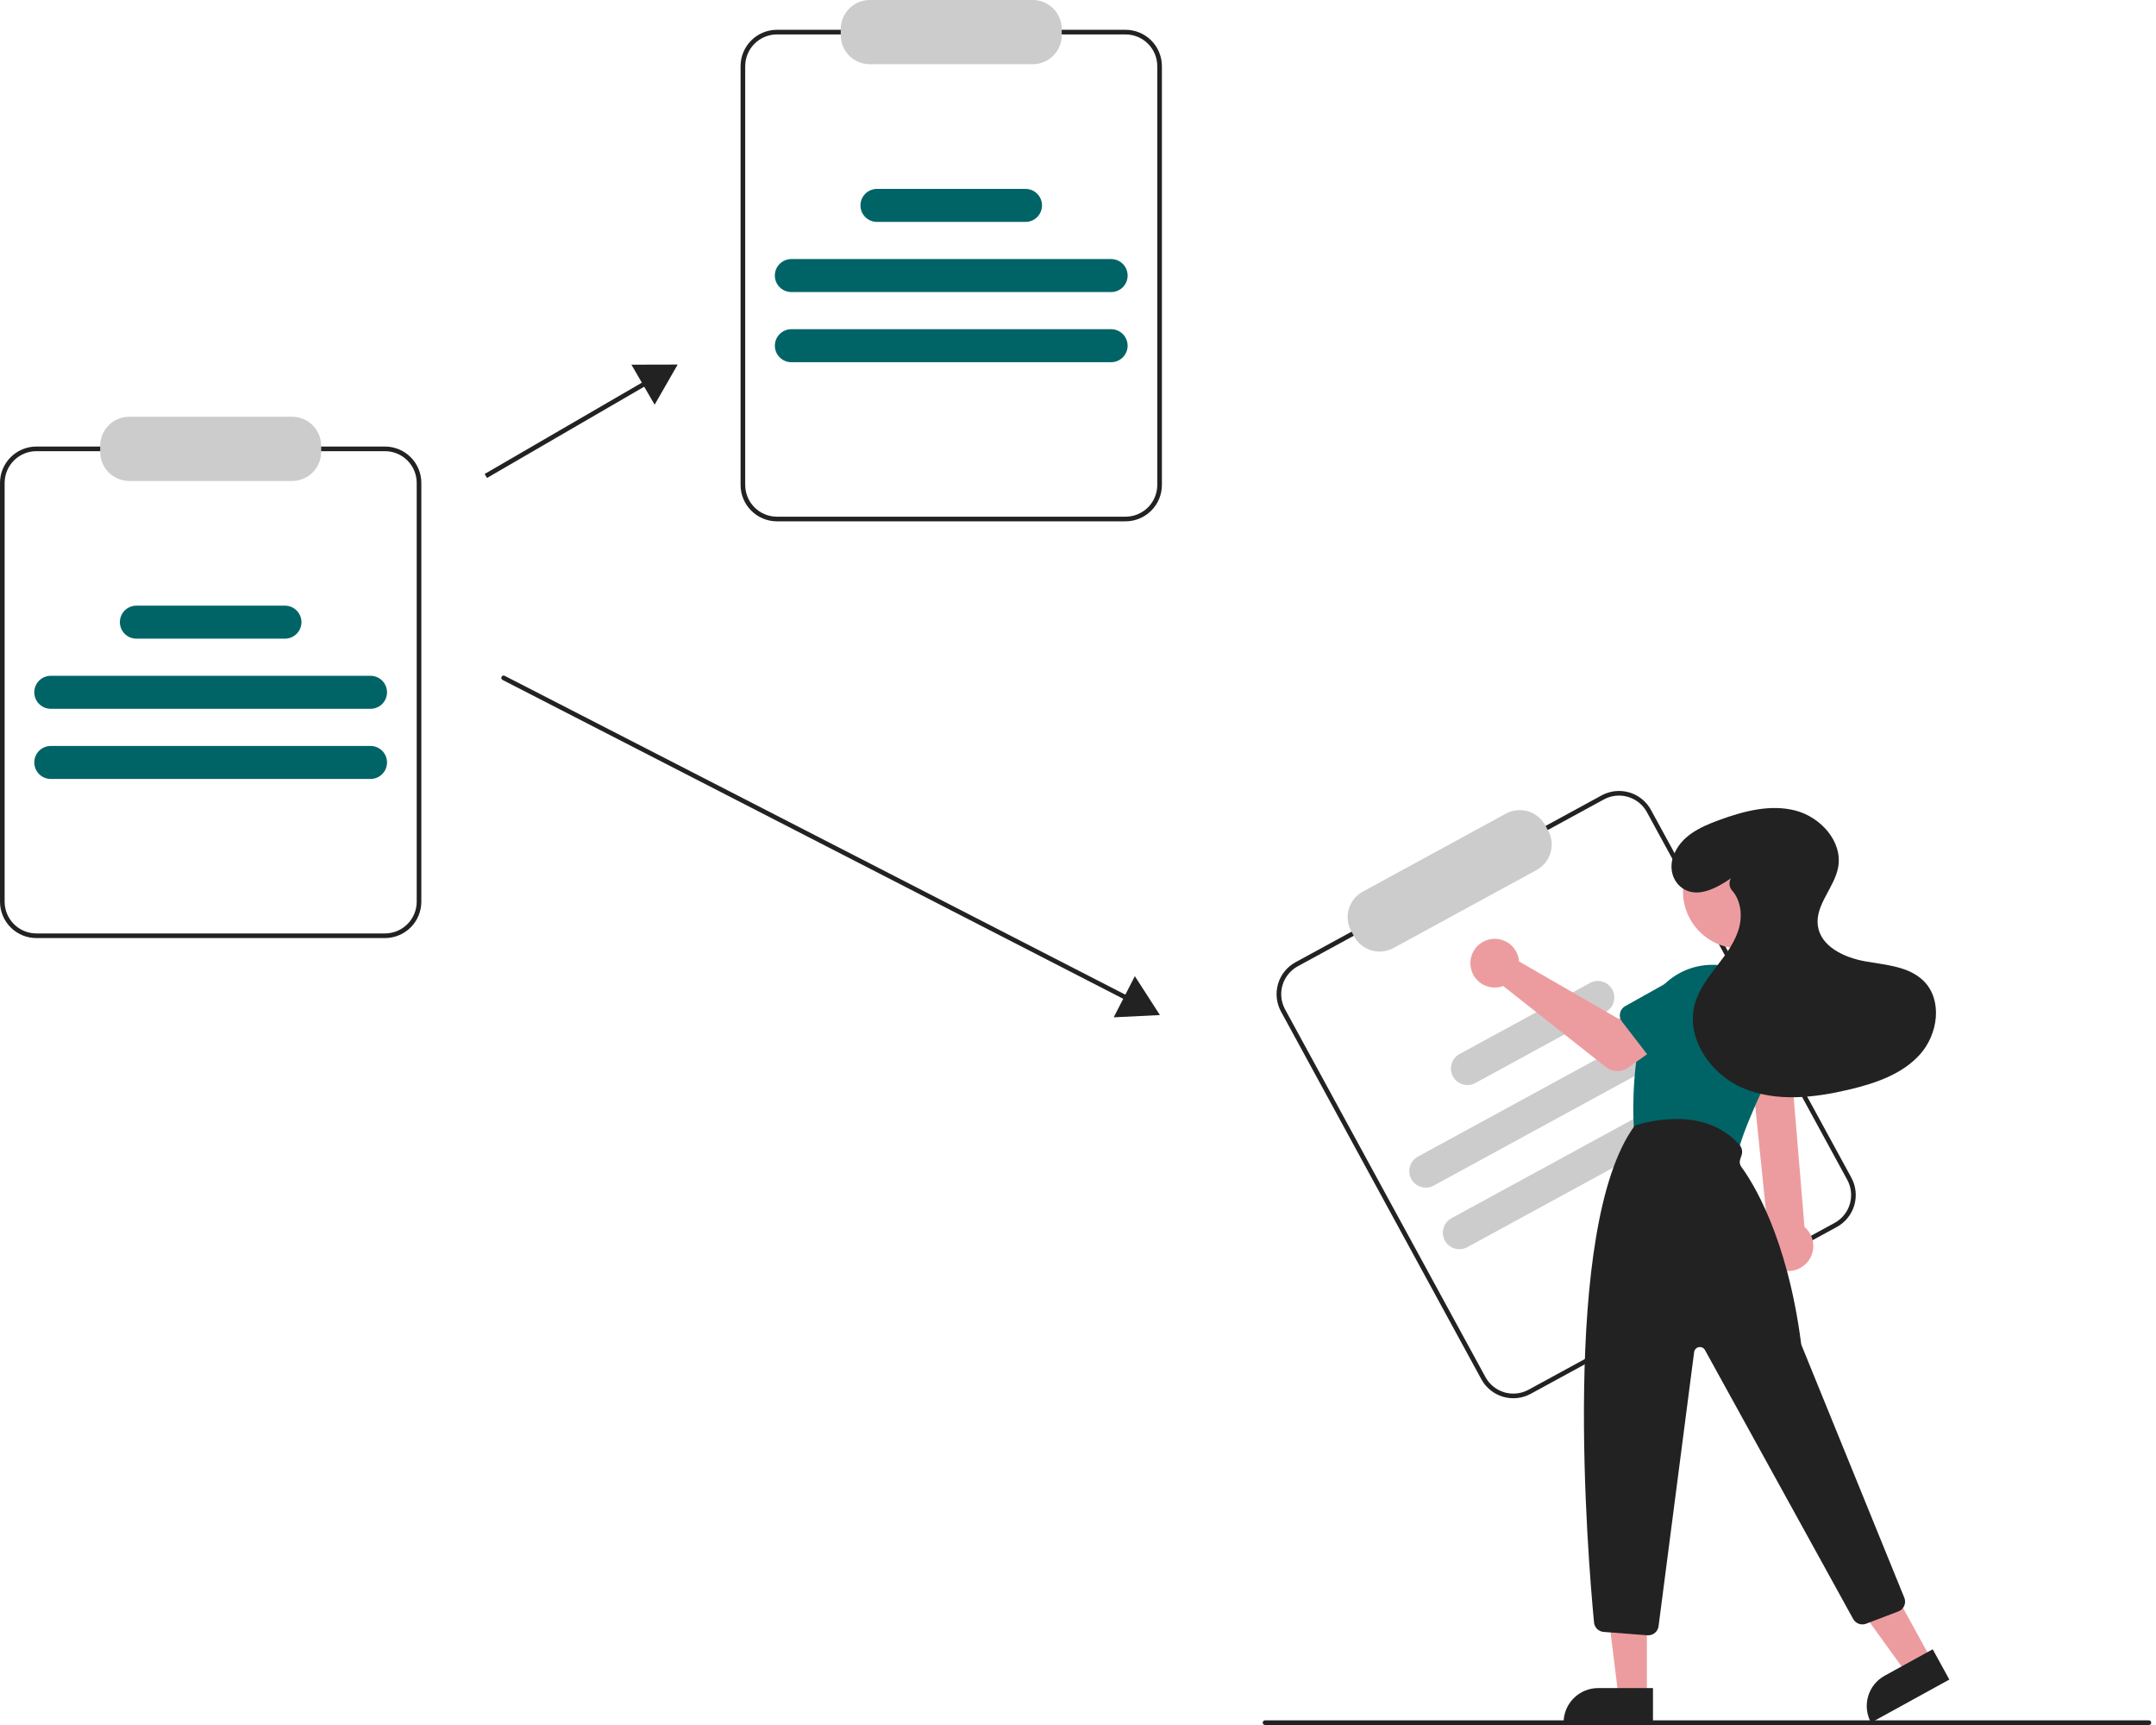 <svg width="250" height="200" viewBox="0 0 250 200" fill="none" xmlns="http://www.w3.org/2000/svg">
<path d="M44.641 108.762H4.216C3.098 108.761 2.027 108.316 1.236 107.526C0.446 106.736 0.001 105.664 0 104.546V55.988C0.001 54.871 0.446 53.799 1.236 53.009C2.027 52.218 3.098 51.774 4.216 51.773H44.641C45.759 51.774 46.83 52.218 47.621 53.009C48.411 53.799 48.856 54.871 48.857 55.988V104.546C48.856 105.664 48.411 106.736 47.621 107.526C46.83 108.316 45.759 108.761 44.641 108.762ZM4.216 52.31C3.241 52.312 2.306 52.699 1.616 53.389C0.927 54.078 0.539 55.013 0.538 55.988V104.546C0.539 105.521 0.927 106.456 1.616 107.146C2.306 107.835 3.241 108.223 4.216 108.224H44.641C45.616 108.223 46.551 107.835 47.24 107.146C47.93 106.456 48.318 105.521 48.319 104.546V55.988C48.318 55.013 47.93 54.078 47.24 53.389C46.551 52.699 45.616 52.312 44.641 52.31H4.216Z" fill="#222222"/>
<path d="M33.879 55.764H14.98C14.088 55.763 13.233 55.408 12.603 54.778C11.973 54.148 11.618 53.293 11.617 52.401V51.681C11.618 50.79 11.973 49.935 12.603 49.305C13.233 48.674 14.088 48.32 14.98 48.319H33.879C34.771 48.32 35.625 48.674 36.256 49.305C36.886 49.935 37.241 50.79 37.242 51.681V52.401C37.241 53.293 36.886 54.148 36.256 54.778C35.625 55.408 34.771 55.763 33.879 55.764Z" fill="#CCCCCC"/>
<path d="M42.967 82.181H5.891C5.639 82.181 5.39 82.132 5.157 82.036C4.925 81.94 4.714 81.799 4.536 81.621C4.358 81.444 4.217 81.233 4.12 81C4.024 80.768 3.975 80.519 3.975 80.267C3.975 80.016 4.024 79.767 4.12 79.535C4.217 79.302 4.358 79.091 4.536 78.913C4.714 78.736 4.925 78.595 5.157 78.499C5.39 78.403 5.639 78.353 5.891 78.354H42.967C43.474 78.354 43.96 78.556 44.319 78.915C44.677 79.274 44.878 79.76 44.878 80.267C44.878 80.775 44.677 81.261 44.319 81.62C43.96 81.978 43.474 82.18 42.967 82.181Z" fill="#006466"/>
<path d="M42.967 90.314H5.891C5.639 90.314 5.39 90.265 5.157 90.169C4.925 90.073 4.714 89.932 4.536 89.754C4.358 89.576 4.217 89.365 4.12 89.133C4.024 88.901 3.975 88.652 3.975 88.4C3.975 88.149 4.024 87.9 4.12 87.667C4.217 87.435 4.358 87.224 4.536 87.046C4.714 86.868 4.925 86.728 5.157 86.632C5.39 86.536 5.639 86.486 5.891 86.487H42.967C43.474 86.487 43.96 86.689 44.319 87.048C44.677 87.407 44.878 87.893 44.878 88.4C44.878 88.907 44.677 89.394 44.319 89.752C43.96 90.111 43.474 90.313 42.967 90.314Z" fill="#006466"/>
<path d="M33.039 74.048H15.816C15.565 74.049 15.316 73.999 15.083 73.903C14.851 73.807 14.64 73.666 14.462 73.489C14.284 73.311 14.143 73.1 14.046 72.868C13.95 72.635 13.9 72.386 13.9 72.135C13.9 71.883 13.95 71.634 14.046 71.402C14.143 71.169 14.284 70.959 14.462 70.781C14.64 70.603 14.851 70.462 15.083 70.366C15.316 70.27 15.565 70.221 15.816 70.221H33.039C33.29 70.221 33.539 70.27 33.772 70.366C34.004 70.462 34.215 70.603 34.394 70.781C34.571 70.959 34.713 71.169 34.809 71.402C34.905 71.634 34.955 71.883 34.955 72.135C34.955 72.386 34.905 72.635 34.809 72.868C34.713 73.1 34.571 73.311 34.394 73.489C34.215 73.666 34.004 73.807 33.772 73.903C33.539 73.999 33.29 74.049 33.039 74.048Z" fill="#006466"/>
<path d="M130.514 60.444H90.089C88.971 60.442 87.9 59.998 87.109 59.207C86.319 58.417 85.874 57.345 85.873 56.228V7.669C85.874 6.552 86.319 5.48 87.109 4.69C87.9 3.899 88.971 3.455 90.089 3.454H130.514C131.632 3.455 132.703 3.899 133.494 4.69C134.284 5.48 134.729 6.552 134.73 7.669V56.228C134.729 57.345 134.284 58.417 133.494 59.207C132.703 59.998 131.632 60.442 130.514 60.444ZM90.089 3.992C89.114 3.993 88.179 4.381 87.49 5.07C86.8 5.76 86.412 6.694 86.411 7.669V56.228C86.412 57.203 86.8 58.138 87.49 58.827C88.179 59.517 89.114 59.904 90.089 59.906H130.514C131.489 59.904 132.424 59.517 133.114 58.827C133.803 58.138 134.191 57.203 134.192 56.228V7.669C134.191 6.694 133.803 5.76 133.114 5.07C132.424 4.381 131.489 3.993 130.514 3.992H90.089Z" fill="#222222"/>
<path d="M119.752 7.445H100.853C99.961 7.444 99.107 7.09 98.476 6.459C97.846 5.829 97.491 4.974 97.49 4.083V3.362C97.491 2.471 97.846 1.616 98.476 0.986C99.107 0.356 99.961 0.001 100.853 0H119.752C120.644 0.001 121.498 0.356 122.129 0.986C122.759 1.616 123.114 2.471 123.115 3.362V4.083C123.114 4.974 122.759 5.829 122.129 6.459C121.498 7.09 120.644 7.444 119.752 7.445Z" fill="#CCCCCC"/>
<path d="M128.84 33.862H91.764C91.512 33.862 91.263 33.813 91.031 33.717C90.798 33.621 90.587 33.48 90.409 33.303C90.231 33.125 90.09 32.914 89.993 32.681C89.897 32.449 89.848 32.2 89.848 31.948C89.848 31.697 89.897 31.448 89.993 31.216C90.09 30.983 90.231 30.772 90.409 30.595C90.587 30.417 90.798 30.276 91.031 30.18C91.263 30.084 91.512 30.035 91.764 30.035H128.84C129.091 30.035 129.341 30.084 129.573 30.18C129.805 30.276 130.017 30.417 130.195 30.595C130.373 30.772 130.514 30.983 130.61 31.216C130.706 31.448 130.756 31.697 130.756 31.948C130.756 32.2 130.706 32.449 130.61 32.681C130.514 32.914 130.373 33.125 130.195 33.303C130.017 33.48 129.805 33.621 129.573 33.717C129.341 33.813 129.091 33.862 128.84 33.862Z" fill="#006466"/>
<path d="M128.84 41.995H91.763C91.512 41.995 91.263 41.946 91.031 41.849C90.799 41.753 90.588 41.612 90.41 41.434C90.232 41.257 90.091 41.046 89.995 40.814C89.899 40.581 89.85 40.333 89.85 40.081C89.85 39.83 89.899 39.581 89.995 39.349C90.091 39.117 90.232 38.906 90.41 38.728C90.588 38.55 90.799 38.41 91.031 38.313C91.263 38.217 91.512 38.168 91.763 38.168H128.84C129.091 38.168 129.34 38.217 129.572 38.313C129.804 38.41 130.015 38.55 130.193 38.728C130.37 38.906 130.511 39.117 130.608 39.349C130.704 39.581 130.753 39.83 130.753 40.081C130.753 40.333 130.704 40.581 130.608 40.814C130.511 41.046 130.37 41.257 130.193 41.434C130.015 41.612 129.804 41.753 129.572 41.849C129.34 41.946 129.091 41.995 128.84 41.995Z" fill="#006466"/>
<path d="M118.914 25.729H101.691C101.44 25.729 101.191 25.68 100.958 25.584C100.726 25.488 100.515 25.347 100.337 25.169C100.159 24.992 100.018 24.781 99.921 24.548C99.825 24.316 99.775 24.067 99.775 23.816C99.775 23.564 99.825 23.315 99.921 23.083C100.018 22.85 100.159 22.639 100.337 22.462C100.515 22.284 100.726 22.143 100.958 22.047C101.191 21.951 101.44 21.902 101.691 21.902H118.914C119.421 21.902 119.908 22.104 120.267 22.462C120.626 22.821 120.828 23.308 120.828 23.816C120.828 24.323 120.626 24.81 120.267 25.169C119.908 25.527 119.421 25.729 118.914 25.729Z" fill="#006466"/>
<path d="M212.99 142.258L177.494 161.603C176.511 162.137 175.358 162.259 174.286 161.943C173.213 161.628 172.31 160.899 171.774 159.919L148.538 117.281C148.004 116.299 147.882 115.145 148.197 114.073C148.513 113.001 149.241 112.098 150.222 111.562L185.718 92.217C186.7 91.683 187.854 91.561 188.926 91.877C189.998 92.193 190.902 92.921 191.438 93.902L214.674 136.539C215.208 137.521 215.33 138.675 215.015 139.747C214.699 140.819 213.971 141.722 212.99 142.258ZM150.48 112.034C149.624 112.502 148.989 113.29 148.713 114.225C148.438 115.161 148.544 116.167 149.01 117.024L172.247 159.661C172.714 160.517 173.502 161.152 174.438 161.428C175.373 161.703 176.379 161.596 177.236 161.131L212.732 141.786C213.588 141.318 214.223 140.53 214.499 139.595C214.774 138.66 214.667 137.653 214.202 136.796L190.965 94.159C190.498 93.303 189.71 92.668 188.774 92.393C187.839 92.117 186.832 92.224 185.976 92.69L150.48 112.034Z" fill="#222222"/>
<path d="M178.177 100.872L161.582 109.916C160.799 110.342 159.879 110.44 159.024 110.188C158.169 109.936 157.448 109.355 157.021 108.573L156.676 107.94C156.25 107.157 156.153 106.237 156.405 105.382C156.657 104.527 157.237 103.806 158.02 103.379L174.615 94.335C175.398 93.909 176.318 93.812 177.173 94.063C178.028 94.315 178.749 94.896 179.176 95.678L179.521 96.311C179.947 97.094 180.044 98.014 179.792 98.869C179.541 99.724 178.96 100.445 178.177 100.872Z" fill="#CCCCCC"/>
<path d="M198.799 119.719L166.243 137.461C166.023 137.582 165.781 137.657 165.531 137.684C165.281 137.711 165.028 137.688 164.787 137.617C164.546 137.546 164.321 137.428 164.126 137.27C163.93 137.112 163.768 136.917 163.647 136.697C163.527 136.476 163.452 136.234 163.425 135.984C163.398 135.734 163.421 135.482 163.492 135.24C163.563 134.999 163.681 134.775 163.839 134.579C163.996 134.384 164.191 134.221 164.412 134.101L196.968 116.359C197.413 116.116 197.937 116.06 198.424 116.203C198.911 116.347 199.321 116.677 199.564 117.123C199.807 117.569 199.862 118.093 199.719 118.579C199.576 119.066 199.245 119.476 198.799 119.719Z" fill="#CCCCCC"/>
<path d="M202.692 126.86L170.136 144.603C169.915 144.723 169.673 144.798 169.423 144.825C169.173 144.852 168.921 144.829 168.68 144.758C168.439 144.687 168.214 144.569 168.018 144.411C167.823 144.254 167.66 144.059 167.54 143.838C167.42 143.617 167.344 143.375 167.317 143.125C167.291 142.875 167.314 142.623 167.385 142.382C167.456 142.141 167.573 141.916 167.731 141.72C167.889 141.525 168.084 141.362 168.305 141.242L200.86 123.5C201.081 123.38 201.323 123.304 201.573 123.277C201.823 123.251 202.076 123.273 202.317 123.344C202.558 123.415 202.782 123.533 202.978 123.691C203.173 123.849 203.336 124.044 203.456 124.264C203.577 124.485 203.652 124.727 203.679 124.977C203.705 125.227 203.683 125.48 203.612 125.721C203.541 125.962 203.423 126.187 203.265 126.382C203.107 126.578 202.912 126.74 202.692 126.86Z" fill="#CCCCCC"/>
<path d="M186.192 117.328L171.07 125.57C170.849 125.69 170.607 125.766 170.357 125.792C170.107 125.819 169.854 125.796 169.613 125.725C169.372 125.654 169.147 125.536 168.952 125.379C168.756 125.221 168.594 125.026 168.474 124.805C168.353 124.585 168.278 124.342 168.251 124.093C168.224 123.843 168.247 123.59 168.318 123.349C168.389 123.108 168.507 122.883 168.665 122.688C168.823 122.492 169.017 122.33 169.238 122.209L184.361 113.968C184.581 113.847 184.824 113.772 185.074 113.745C185.323 113.719 185.576 113.741 185.817 113.812C186.058 113.883 186.283 114.001 186.478 114.159C186.674 114.317 186.837 114.512 186.957 114.732C187.077 114.953 187.153 115.195 187.179 115.445C187.206 115.695 187.183 115.948 187.112 116.189C187.041 116.43 186.923 116.654 186.766 116.85C186.608 117.046 186.413 117.208 186.192 117.328Z" fill="#CCCCCC"/>
<path d="M75.107 43.974L56.199 54.952L56.469 55.417L75.377 44.44L75.107 43.974Z" fill="#222222"/>
<path d="M75.909 46.921L78.579 42.268L73.215 42.281L75.909 46.921Z" fill="#222222"/>
<path d="M131.065 116.192C131.022 116.192 130.98 116.181 130.942 116.162L58.273 78.832C58.209 78.8 58.161 78.743 58.14 78.675C58.118 78.608 58.124 78.534 58.157 78.471C58.189 78.407 58.246 78.359 58.313 78.337C58.381 78.316 58.455 78.321 58.518 78.354L131.188 115.683C131.242 115.711 131.284 115.756 131.31 115.811C131.335 115.866 131.341 115.927 131.326 115.986C131.312 116.045 131.279 116.097 131.231 116.134C131.184 116.171 131.125 116.192 131.065 116.192Z" fill="#222222"/>
<path d="M129.141 117.95L134.499 117.687L131.592 113.178L129.141 117.95Z" fill="#222222"/>
<path d="M206.046 147.056C205.668 146.868 205.335 146.599 205.072 146.269C204.809 145.938 204.622 145.554 204.523 145.143C204.425 144.732 204.417 144.305 204.502 143.891C204.586 143.477 204.761 143.087 205.012 142.747L202.852 121.62H207.521L209.239 142.25C209.781 142.711 210.135 143.354 210.234 144.058C210.333 144.763 210.171 145.479 209.777 146.071C209.384 146.664 208.786 147.091 208.099 147.273C207.411 147.454 206.681 147.377 206.046 147.056Z" fill="#EC9C9F"/>
<path d="M201.757 109.961C205.406 109.961 208.364 107.003 208.364 103.354C208.364 99.705 205.406 96.747 201.757 96.747C198.108 96.747 195.15 99.705 195.15 103.354C195.15 107.003 198.108 109.961 201.757 109.961Z" fill="#EC9C9F"/>
<path d="M200.254 133.896L190.394 131.743C190.134 131.685 189.901 131.545 189.729 131.343C189.558 131.14 189.457 130.887 189.443 130.622C189.329 128.422 189.247 122.73 190.942 117.416C191.27 116.397 191.798 115.455 192.496 114.644C193.194 113.833 194.048 113.17 195.006 112.694C195.965 112.219 197.01 111.941 198.078 111.876C199.146 111.812 200.216 111.962 201.225 112.318C202.29 112.693 203.263 113.288 204.082 114.064C204.901 114.841 205.546 115.782 205.975 116.826C206.404 117.87 206.608 118.993 206.573 120.121C206.538 121.249 206.265 122.357 205.771 123.372C203.585 127.862 202.208 131.113 201.678 133.037C201.596 133.335 201.402 133.59 201.138 133.75C200.873 133.91 200.556 133.962 200.254 133.896Z" fill="#006466"/>
<path d="M190.964 196.662L187.666 196.662L186.098 183.942L190.965 183.942L190.964 196.662Z" fill="#EC9C9F"/>
<path d="M185.311 195.72H191.671V199.724H181.307C181.307 198.662 181.729 197.644 182.48 196.893C183.231 196.142 184.249 195.72 185.311 195.72Z" fill="#222222"/>
<path d="M223.942 192.388L221.053 193.977L213.549 183.586L217.814 181.241L223.942 192.388Z" fill="#EC9C9F"/>
<path d="M218.535 194.286L224.108 191.222L226.037 194.731L216.955 199.725C216.443 198.794 216.322 197.698 216.618 196.678C216.915 195.658 217.604 194.798 218.535 194.286Z" fill="#222222"/>
<path d="M191.026 189.598L185.949 189.207C185.665 189.186 185.398 189.065 185.194 188.866C184.991 188.667 184.864 188.402 184.837 188.118C184.114 180.571 180.939 142.327 189.525 130.552L189.549 130.52L189.587 130.505C189.664 130.477 197.321 127.747 201.714 132.751C201.852 132.91 201.946 133.102 201.987 133.308C202.028 133.515 202.014 133.728 201.947 133.928L201.78 134.431C201.732 134.573 201.719 134.725 201.742 134.874C201.765 135.022 201.824 135.163 201.913 135.284C203.132 136.932 207.236 143.28 208.848 155.763C208.858 155.842 208.879 155.92 208.909 155.994L220.816 185.244C220.877 185.394 220.907 185.554 220.905 185.715C220.903 185.876 220.869 186.035 220.805 186.183C220.741 186.331 220.647 186.465 220.531 186.576C220.414 186.688 220.277 186.774 220.126 186.832L216.379 188.259C216.106 188.362 215.806 188.363 215.532 188.262C215.259 188.162 215.03 187.967 214.888 187.712L197.7 156.527C197.631 156.403 197.525 156.304 197.397 156.243C197.269 156.183 197.125 156.165 196.985 156.191C196.846 156.217 196.719 156.287 196.621 156.39C196.524 156.493 196.462 156.625 196.444 156.765L192.319 188.547C192.282 188.838 192.139 189.106 191.918 189.3C191.698 189.494 191.414 189.601 191.12 189.602C191.089 189.602 191.058 189.601 191.026 189.598Z" fill="#222222"/>
<path d="M176.073 111.029C176.106 111.174 176.127 111.321 176.137 111.47L187.693 118.136L190.501 116.519L193.496 120.439L188.802 123.785C188.422 124.055 187.966 124.195 187.5 124.184C187.035 124.172 186.585 124.01 186.22 123.722L174.304 114.321C173.766 114.52 173.181 114.551 172.625 114.409C172.069 114.267 171.57 113.96 171.194 113.527C170.817 113.095 170.581 112.558 170.518 111.988C170.454 111.418 170.565 110.842 170.836 110.337C171.108 109.832 171.526 109.421 172.037 109.16C172.547 108.899 173.125 108.799 173.693 108.874C174.262 108.949 174.794 109.195 175.219 109.58C175.644 109.965 175.942 110.47 176.073 111.029Z" fill="#EC9C9F"/>
<path d="M187.851 117.47C187.886 117.299 187.957 117.138 188.059 116.998C188.162 116.857 188.294 116.741 188.446 116.656L193.748 113.691C194.453 113.147 195.344 112.905 196.227 113.017C197.11 113.13 197.912 113.588 198.458 114.291C199.004 114.994 199.248 115.885 199.138 116.768C199.028 117.651 198.573 118.454 197.871 119.002L193.643 123.392C193.523 123.518 193.376 123.615 193.214 123.679C193.053 123.743 192.879 123.771 192.705 123.761C192.532 123.752 192.362 123.705 192.208 123.624C192.054 123.543 191.919 123.43 191.813 123.292L188.078 118.452C187.972 118.314 187.897 118.155 187.857 117.986C187.818 117.816 187.816 117.64 187.851 117.47Z" fill="#006466"/>
<path d="M201.577 126.611C201.442 126.502 201.332 126.364 201.254 126.209C201.177 126.053 201.134 125.882 201.129 125.708L200.938 119.636C200.78 118.76 200.976 117.857 201.482 117.125C201.988 116.393 202.764 115.892 203.639 115.732C204.515 115.571 205.418 115.764 206.151 116.268C206.885 116.772 207.388 117.547 207.551 118.422L209.502 124.196C209.557 124.361 209.577 124.536 209.559 124.709C209.541 124.882 209.486 125.049 209.397 125.199C209.309 125.349 209.189 125.478 209.046 125.577C208.904 125.677 208.741 125.744 208.57 125.775L202.554 126.861C202.382 126.892 202.207 126.886 202.038 126.843C201.869 126.8 201.712 126.721 201.577 126.611Z" fill="#006466"/>
<path d="M200.712 101.834C199.014 102.996 196.784 104.191 195.05 102.953C193.911 102.141 193.552 100.636 194.014 99.315C194.845 96.94 197.126 95.895 199.308 95.093C202.145 94.052 205.233 93.223 208.161 93.969C211.089 94.715 213.677 97.55 213.149 100.525C212.724 102.918 210.467 104.908 210.787 107.317C211.11 109.741 213.836 111.018 216.243 111.451C218.65 111.884 221.343 112.023 223.073 113.752C225.279 115.958 224.728 119.9 222.652 122.228C220.576 124.557 217.442 125.612 214.406 126.33C210.384 127.28 206.033 127.78 202.212 126.202C198.391 124.624 195.418 120.377 196.525 116.395C196.993 114.712 198.094 113.291 199.158 111.907C200.222 110.522 201.3 109.075 201.706 107.377C202.045 105.962 201.794 104.319 200.856 103.257C200.685 103.071 200.578 102.836 200.549 102.586C200.52 102.335 200.572 102.082 200.696 101.862L200.712 101.834Z" fill="#222222"/>
<path d="M249.175 200H146.687C146.616 200 146.547 199.972 146.497 199.921C146.446 199.871 146.418 199.802 146.418 199.731C146.418 199.66 146.446 199.591 146.497 199.541C146.547 199.49 146.616 199.462 146.687 199.462H249.175C249.247 199.462 249.315 199.49 249.365 199.541C249.416 199.591 249.444 199.66 249.444 199.731C249.444 199.802 249.416 199.871 249.365 199.921C249.315 199.972 249.247 200 249.175 200Z" fill="#222222"/>
</svg>
